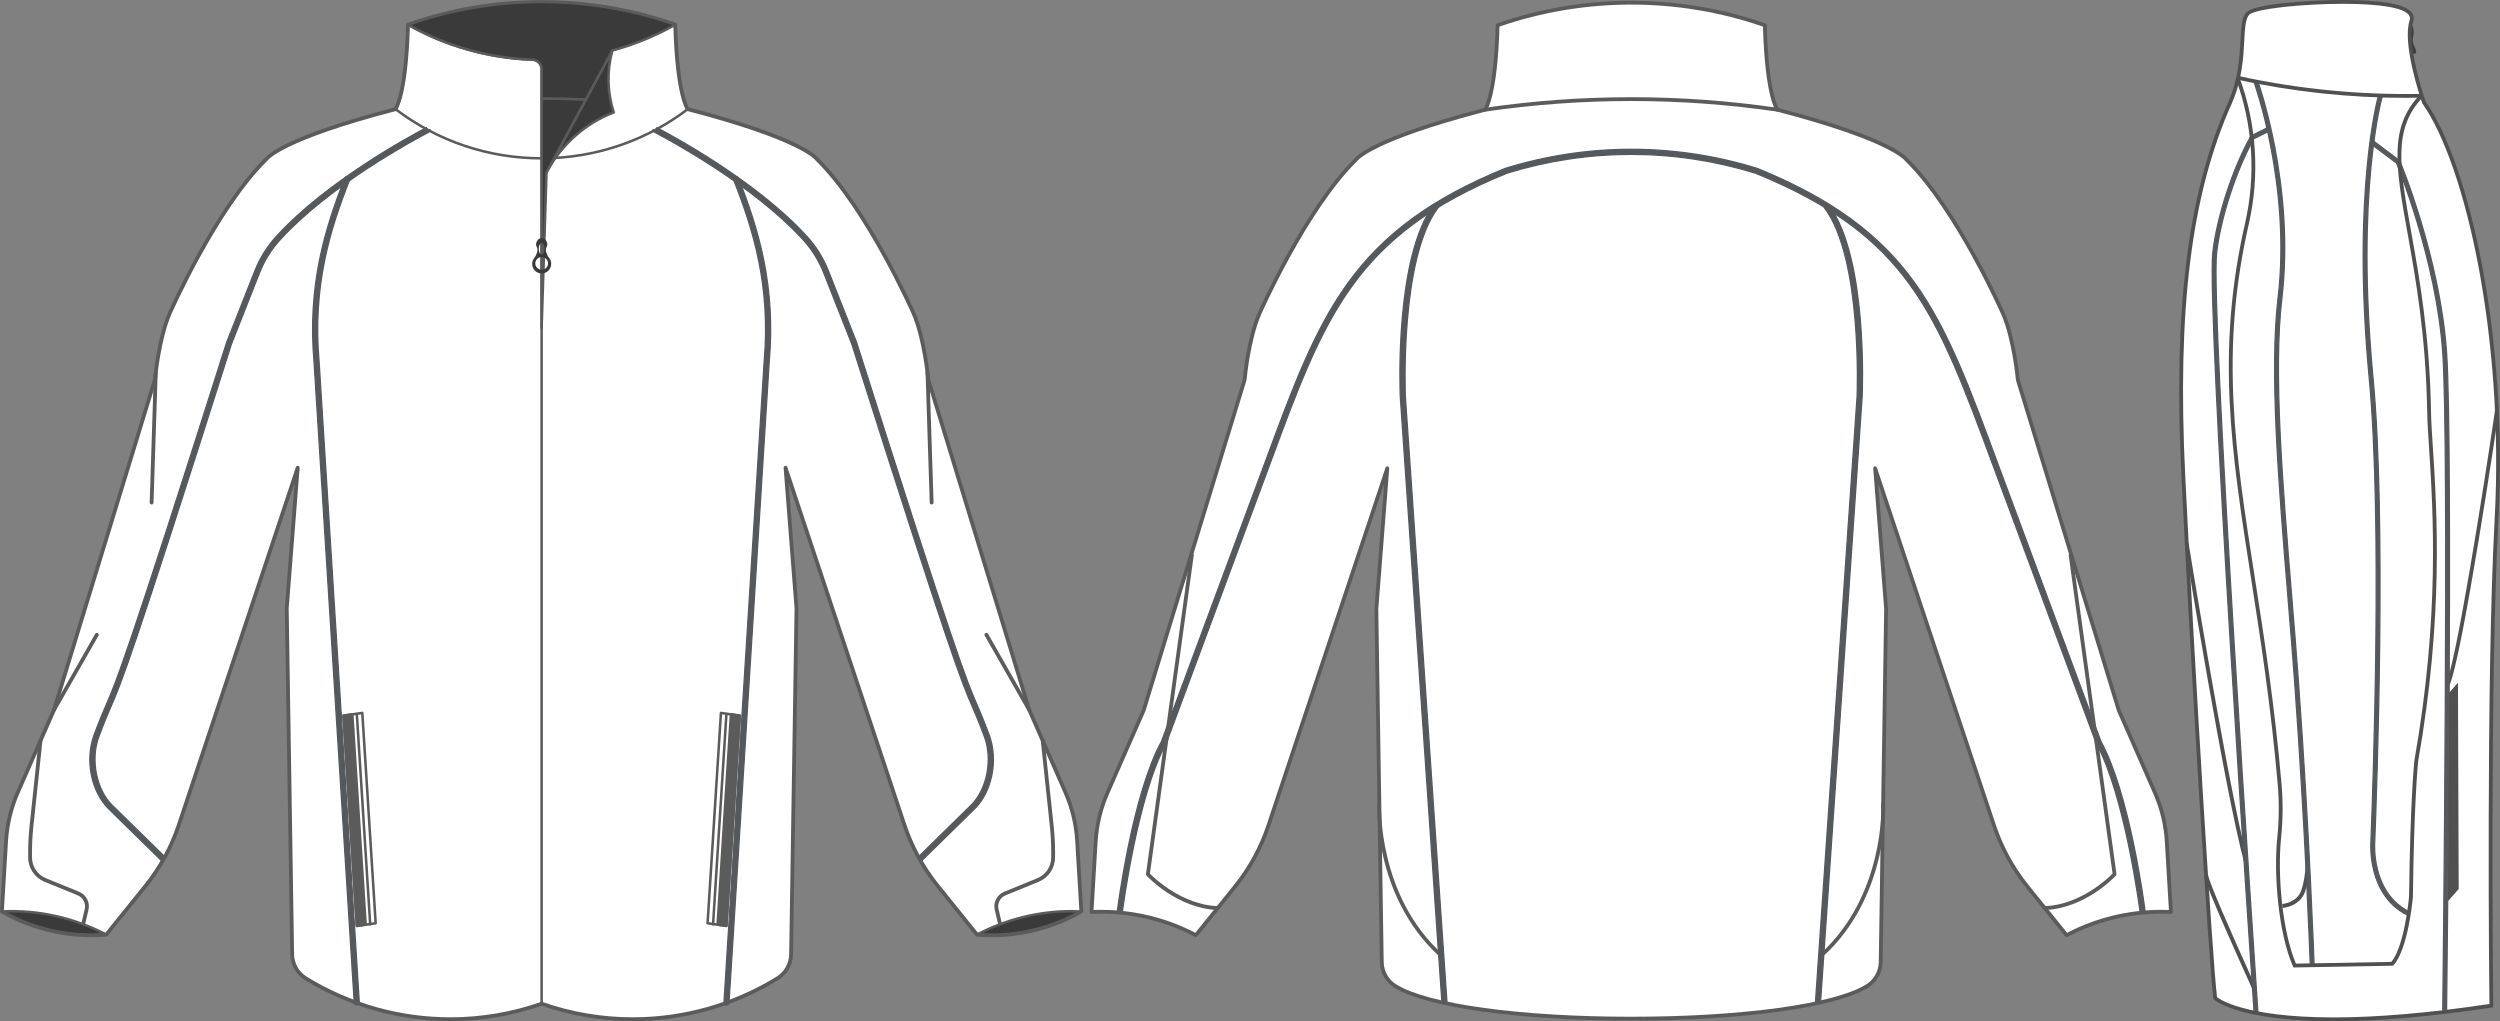 <?xml version="1.0" standalone="no"?> <!DOCTYPE svg PUBLIC "-//W3C//DTD SVG 1.1//EN"  "http://www.w3.org/Graphics/SVG/1.1/DTD/svg11.dtd"> <!-- Created with svg_stack (http://github.com/astraw/svg_stack) --> <svg xmlns:sodipodi="http://sodipodi.sourceforge.net/DTD/sodipodi-0.dtd" xmlns:xlink="http://www.w3.org/1999/xlink" xmlns="http://www.w3.org/2000/svg" version="1.1" width="1965.753" height="802.999"><rect width="100%" height="100%" fill="#808080" stroke="none"/>   <defs/>   <g id="id0:id0" transform="matrix(1.0,0,0,1.0,-2226.732,-0.906)"><g id="id0:primary" class="primary" fill="#FFFFFF" stroke="#FFFFFF"> 	<path d="M2547.539,20.31c68.032-23.752,142.106-23.752,210.142,0c1.451,55.81,9.822,66.417,9.822,66.417   c91.938,23.893,101.518,39.271,101.518,39.271c39.791,38.831,75.961,121.136,75.961,121.136   c8.822,20.255,11.617,52.03,11.617,52.03l79.375,259.844l28.46,64.816c5.342,12.168,8.48,25.188,9.27,38.453l3.285,55.299   c-24.861,14.256-53.47,20.615-82.029,18.232l-30.725-38.09c-11.626-14.412-20.575-30.791-26.423-48.357l-93.421-280.677   l8.624,110.556l-4.257,272.02c-0.123,7.762-4.198,14.928-10.813,18.986c-55.452,34.025-123.503,41.514-185.334,19.887   c-61.831,21.627-129.882,14.139-185.334-19.887c-6.615-4.061-10.69-11.229-10.813-18.986l-4.257-272.02l8.624-110.556   l-93.421,280.677c-5.848,17.566-14.797,33.945-26.423,48.357l-30.725,38.09c-28.562,2.383-57.168-3.979-82.029-18.232l3.285-55.299   c0.789-13.268,3.928-26.285,9.27-38.453l28.46-64.816l79.375-259.844c0,0,2.795-31.775,11.617-52.03   c0,0,36.17-82.305,75.961-121.136c0,0,9.577-15.379,101.518-39.271C2537.718,86.726,2546.089,76.119,2547.539,20.31z" class="primary" fill="#FFFFFF" stroke="#FFFFFF"/> </g> <g id="id0:secondary" class="secondary" fill="#56595C" stroke="#56595C"> 	<path fill="#56595C" d="M2353.412,677.356l-41.199-40.404c-13.853-13.584-18.795-38.607-11.498-58.207   c4.431-11.902,6.976-17.768,9.437-23.439c8.195-18.887,15.938-36.725,94.809-285.213c0.014-0.043,0.028-0.086,0.046-0.128   l22.072-56.001c4.004-10.155,9.805-19.417,17.24-27.529c39.579-43.18,104.941-78.475,117.643-85.112l0.818,1.566h2.107v0.206   c0,0.745-0.414,1.428-1.074,1.772c-12.597,6.583-77.417,41.582-116.545,84.27c-7.104,7.75-12.646,16.596-16.469,26.293   l-22.048,55.938c-78.919,248.639-86.336,265.725-94.931,285.532c-2.439,5.623-4.964,11.438-9.357,23.24   c-6.669,17.914-2.034,41.615,10.551,53.957l41.199,40.404L2353.412,677.356z" class="secondary" stroke="#56595C"/> 	<path fill="#56595C" d="M2951.807,677.356l-2.801-2.855l41.198-40.404c12.586-12.342,17.222-36.043,10.552-53.955   c-4.395-11.805-6.918-17.617-9.357-23.24c-8.594-19.805-16.011-36.891-94.931-285.533l-22.048-55.938   c-3.824-9.699-9.365-18.545-16.47-26.293c-39.133-42.693-103.948-77.688-116.545-84.27c-0.659-0.345-1.073-1.028-1.073-1.772   v-0.206h2.106l0.818-1.566c12.7,6.636,78.058,41.926,117.643,85.112c7.437,8.11,13.236,17.373,17.24,27.529l22.073,56.001   c0.017,0.042,0.031,0.085,0.046,0.128c78.872,248.492,86.612,266.33,94.809,285.214c2.461,5.672,5.007,11.535,9.438,23.438   c7.297,19.6,2.354,44.625-11.499,58.209L2951.807,677.356z" class="secondary" stroke="#56595C"/> 	<path fill="#56595C" d="M2507.254,791.202c-1.048,0-1.929-0.814-1.994-1.875l-31.601-503.701   c-5.278-59.978,8.509-104.936,24.193-144.577c0.405-1.026,1.565-1.53,2.595-1.124c1.027,0.407,1.53,1.569,1.124,2.596   c-15.504,39.185-29.133,83.605-23.924,142.805l31.604,503.752c0.068,1.102-0.77,2.051-1.871,2.121   C2507.339,791.202,2507.295,791.202,2507.254,791.202z" class="secondary" stroke="#56595C"/> 	<path fill="#56595C" d="M2797.967,791.202c-0.042,0-0.085,0-0.127-0.004c-1.104-0.068-1.94-1.02-1.871-2.121l31.599-503.702   c5.213-59.248-8.416-103.669-23.919-142.855c-0.406-1.027,0.098-2.189,1.124-2.596c1.028-0.406,2.189,0.098,2.595,1.124   c15.686,39.643,29.472,84.601,24.188,144.627l-31.595,503.652C2799.895,790.385,2799.014,791.202,2797.967,791.202z" class="secondary" stroke="#56595C"/> </g> <g id="id0:outline"> 	<path fill="#3A3A3A" d="M2310.261,735.813c-25.206-13.344-53.544-19.643-82.029-18.236   C2253.094,731.833,2281.7,738.192,2310.261,735.813z"/> 	<path fill="#5B5B5B" d="M2298.528,737.301c-24.799,0-49.279-6.521-70.793-18.857c-0.386-0.221-0.579-0.668-0.476-1.102   c0.103-0.432,0.479-0.742,0.924-0.766c28.517-1.41,57.318,4.996,82.546,18.352c0.393,0.209,0.602,0.65,0.512,1.084   c-0.089,0.438-0.454,0.762-0.896,0.797C2306.43,737.135,2302.453,737.301,2298.528,737.301z M2231.839,718.44   c22.809,12.316,48.737,18.125,74.787,16.627c-21.829-10.924-46.15-16.684-70.571-16.684   C2234.656,718.383,2233.246,718.403,2231.839,718.44z"/> 	<path fill="#5B5B5B" d="M2292.291,728.342c-0.112,0-0.229-0.014-0.344-0.041c-0.807-0.188-1.307-0.996-1.117-1.803l2.526-10.77   c1.063-4.533-1.293-9.104-5.604-10.865l-25.947-10.598c-7.824-3.195-12.889-10.723-12.902-19.172l-0.007-3.975   c-0.011-6.758,0.344-13.586,1.055-20.297l7.17-67.754c0.087-0.822,0.826-1.418,1.649-1.332c0.822,0.086,1.42,0.824,1.332,1.648   l-7.17,67.754c-0.697,6.604-1.048,13.322-1.037,19.975l0.008,3.975c0.012,7.229,4.344,13.666,11.037,16.4l25.947,10.596   c5.687,2.326,8.795,8.352,7.391,14.33l-2.525,10.77C2293.589,727.875,2292.973,728.342,2292.291,728.342z"/> 	<path fill="#5B5B5B" d="M2269.244,560.508c-0.252,0-0.508-0.062-0.741-0.197c-0.72-0.41-0.972-1.326-0.561-2.047l33.646-59.006   c0.409-0.721,1.327-0.969,2.046-0.559c0.72,0.41,0.971,1.326,0.56,2.045l-33.646,59.006   C2270.273,560.237,2269.766,560.508,2269.244,560.508z"/> 	<path fill="#5B5B5B" d="M2345.932,397.582c-0.018,0-0.033,0-0.049-0.001c-0.828-0.026-1.479-0.719-1.451-1.547l3.297-102.46   c0.025-0.812,0.691-1.452,1.498-1.452c0.018,0,0.033,0,0.049,0.001c0.828,0.026,1.479,0.719,1.451,1.547l-3.297,102.46   C2347.404,396.942,2346.738,397.582,2345.932,397.582z"/> 	<path fill="#5B5B5B" d="M2507.343,729.979c-0.229,0-0.451-0.078-0.63-0.225c-0.217-0.176-0.352-0.434-0.368-0.713l-10.513-165.369   c-0.033-0.52,0.339-0.979,0.854-1.053l14.779-2.133c0.269-0.041,0.556,0.037,0.772,0.213c0.216,0.176,0.351,0.436,0.367,0.713   l10.514,165.367c0.033,0.521-0.339,0.979-0.854,1.053l-14.78,2.135C2507.439,729.975,2507.391,729.979,2507.343,729.979z    M2497.887,564.467l10.386,163.367l12.794-1.848l-10.387-163.365L2497.887,564.467z"/> 	<polygon fill="#5B5B5B" points="2496.83,563.61 2507.343,728.979 2514.24,727.911 2503.728,562.543  "/> 	<path fill="#5B5B5B" d="M2507.343,729.979c-0.228,0-0.447-0.076-0.626-0.221c-0.221-0.176-0.354-0.436-0.372-0.717l-10.513-165.369   c-0.033-0.516,0.334-0.973,0.846-1.051l6.896-1.066c0.276-0.043,0.561,0.033,0.778,0.209c0.22,0.176,0.354,0.436,0.372,0.717   l10.513,165.365c0.033,0.518-0.334,0.975-0.845,1.053l-6.896,1.068C2507.446,729.975,2507.394,729.979,2507.343,729.979z    M2497.886,564.458l10.386,163.365l4.913-0.762l-10.386-163.363L2497.886,564.458z"/> 	<path fill="#5B5B5B" d="M2517.811,728.75c-0.523,0-0.963-0.408-0.997-0.938l-10.512-165.367c-0.035-0.551,0.384-1.025,0.935-1.062   c0.528-0.025,1.025,0.383,1.062,0.936l10.512,165.367c0.035,0.551-0.384,1.025-0.936,1.062   C2517.854,728.75,2517.832,728.75,2517.811,728.75z"/> 	<path fill="#3A3A3A" d="M2994.959,735.813c25.205-13.344,53.543-19.643,82.027-18.236   C3052.127,731.833,3023.518,738.192,2994.959,735.813z"/> 	<path fill="#5B5B5B" d="M3006.692,737.301c-3.926,0-7.9-0.166-11.814-0.492c-0.442-0.035-0.809-0.359-0.896-0.797   c-0.089-0.434,0.119-0.875,0.512-1.084c22.917-12.133,48.739-18.545,74.674-18.545c2.612,0,5.262,0.064,7.871,0.193   c0.444,0.021,0.82,0.334,0.925,0.766c0.104,0.434-0.091,0.881-0.477,1.102C3055.972,730.782,3031.491,737.301,3006.692,737.301z    M2998.594,735.067c26.053,1.502,51.979-4.311,74.785-16.627c-1.407-0.037-2.815-0.057-4.216-0.057   C3044.742,718.383,3020.422,724.143,2998.594,735.067z"/> 	<path fill="#5B5B5B" d="M3012.927,728.342c-0.681,0-1.298-0.467-1.459-1.158l-2.526-10.77c-1.402-5.979,1.705-12.004,7.392-14.328   l25.946-10.596c6.692-2.734,11.025-9.172,11.037-16.402l0.009-3.975c0.011-6.652-0.339-13.373-1.038-19.975l-7.17-67.754   c-0.088-0.822,0.51-1.561,1.333-1.648c0.834-0.086,1.562,0.51,1.648,1.334l7.17,67.754c0.712,6.707,1.066,13.535,1.056,20.295   l-0.008,3.975c-0.014,8.451-5.079,15.977-12.902,19.174l-25.946,10.596c-4.312,1.764-6.669,6.334-5.605,10.867l2.526,10.77   c0.188,0.807-0.312,1.613-1.117,1.803C3013.156,728.331,3013.039,728.342,3012.927,728.342z"/> 	<path fill="#5B5B5B" d="M3035.974,560.508c-0.521,0-1.027-0.271-1.304-0.758l-33.646-59.006c-0.41-0.719-0.16-1.635,0.561-2.045   c0.72-0.41,1.637-0.16,2.046,0.559l33.646,59.006c0.411,0.721,0.16,1.637-0.56,2.047   C3036.482,560.446,3036.226,560.508,3035.974,560.508z"/> 	<path fill="#5B5B5B" d="M2959.287,397.582c-0.806,0-1.472-0.64-1.498-1.452l-3.298-102.46c-0.026-0.828,0.623-1.521,1.451-1.547   c0.017,0,0.032-0.001,0.049-0.001c0.806,0,1.472,0.64,1.498,1.452l3.298,102.46c0.026,0.828-0.623,1.521-1.45,1.547   C2959.322,397.582,2959.305,397.582,2959.287,397.582z"/> 	<path fill="#5B5B5B" d="M2797.877,729.979c-0.049,0-0.097-0.004-0.144-0.012l-14.78-2.135c-0.517-0.074-0.889-0.531-0.854-1.053   l10.513-165.367c0.018-0.277,0.15-0.537,0.368-0.713c0.216-0.176,0.498-0.252,0.771-0.213l14.78,2.133   c0.518,0.074,0.889,0.533,0.855,1.053l-10.514,165.369c-0.018,0.279-0.15,0.537-0.367,0.713   C2798.327,729.901,2798.106,729.979,2797.877,729.979z M2784.154,725.987l12.794,1.848l10.387-163.367l-12.795-1.846   L2784.154,725.987z"/> 	<polygon fill="#5B5B5B" points="2808.39,563.61 2797.877,728.979 2790.979,727.911 2801.49,562.543  "/> 	<path fill="#5B5B5B" d="M2797.877,729.979c-0.052,0-0.103-0.004-0.153-0.012l-6.898-1.068c-0.511-0.078-0.878-0.535-0.845-1.053   l10.513-165.365c0.019-0.281,0.152-0.541,0.372-0.717c0.219-0.176,0.497-0.254,0.778-0.209l6.897,1.066   c0.513,0.078,0.879,0.535,0.847,1.051l-10.513,165.369c-0.019,0.281-0.152,0.541-0.373,0.717   C2798.323,729.903,2798.104,729.979,2797.877,729.979z M2792.033,727.063l4.914,0.762l10.387-163.365l-4.914-0.76L2792.033,727.063   z"/> 	<path fill="#5B5B5B" d="M2787.407,728.75c-0.021,0-0.043-0.002-0.063-0.002c-0.551-0.035-0.971-0.512-0.936-1.062l10.514-165.367   c0.034-0.553,0.521-0.959,1.062-0.936c0.551,0.035,0.97,0.512,0.935,1.062l-10.513,165.367   C2788.371,728.342,2787.932,728.75,2787.407,728.75z"/> 	<path fill="#770000" d="M2708.19,41.09c-0.221,0-0.423-0.147-0.482-0.37c-0.071-0.267,0.086-0.541,0.354-0.613   c17.214-4.639,33.826-11.446,49.374-20.232c0.238-0.136,0.545-0.053,0.682,0.189c0.136,0.241,0.052,0.545-0.188,0.681   c-15.621,8.828-32.312,15.667-49.606,20.328C2708.277,41.084,2708.233,41.09,2708.19,41.09z"/> 	<path fill="#770000" d="M2757.681,20.81c-0.056,0-0.11-0.009-0.165-0.028c-67.649-23.618-142.162-23.618-209.812,0   c-0.262,0.092-0.547-0.046-0.637-0.307c-0.092-0.261,0.046-0.546,0.307-0.637c67.861-23.691,142.608-23.691,210.473,0   c0.261,0.091,0.397,0.376,0.307,0.637C2758.08,20.681,2757.888,20.81,2757.681,20.81z"/> 	<path fill="none" stroke="#5B5B5B" stroke-width="2" stroke-linecap="round" stroke-linejoin="round" stroke-miterlimit="10" d="   M2652.61,125.387"/> 	<path fill="#3A3A3A" d="M2652.702,215.933c-0.016,0-0.028-0.002-0.045-0.002s-0.03,0.002-0.047,0.002H2652.702z"/> 	<path fill="#5B5B5B" d="M2652.61,126.387c-42.058,0-81.995-13.439-115.497-38.865c-0.439-0.333-0.525-0.961-0.191-1.401   c0.334-0.439,0.96-0.528,1.4-0.192c33.151,25.159,72.671,38.458,114.288,38.458c0.553,0,1,0.448,1,1   C2653.61,125.939,2653.162,126.387,2652.61,126.387z"/> 	<path fill="#3A3A3A" d="M2709.33,89.291c-22.539,8.588-41.319,25.348-52.877,47.183l51.74-95.866   C2703.827,56.583,2704.224,73.554,2709.33,89.291z"/> 	<path fill="#5B5B5B" d="M2656.451,137.474c-0.158,0-0.32-0.038-0.471-0.118c-0.485-0.259-0.67-0.863-0.412-1.35   c0.266-0.502,0.535-1.002,0.809-1.499l50.938-94.375c0.241-0.447,0.778-0.643,1.252-0.453c0.472,0.189,0.727,0.702,0.593,1.192   c-4.334,15.856-3.946,32.493,1.122,48.111c0.164,0.507-0.098,1.053-0.595,1.243c-21.752,8.288-40.06,24.354-51.552,45.239   l-0.803,1.485C2657.153,137.284,2656.808,137.474,2656.451,137.474z M2705.586,47.543l-38.186,70.75   c10.902-13.165,24.886-23.398,40.689-29.596C2703.912,75.325,2703.071,61.25,2705.586,47.543z"/> 	<path fill="#5B5B5B" d="M2724.323,803.817c-24.464,0.002-48.588-4.068-71.713-12.096c-23.121,8.025-47.245,12.096-71.713,12.096   c-40.413,0.002-79.975-11.164-114.404-32.291c-7.088-4.35-11.397-11.914-11.529-20.242l-4.258-272.02   c0-0.047,0.002-0.094,0.006-0.141l7.67-98.331l-89.55,269.042c-5.924,17.799-14.898,34.227-26.679,48.828l-30.725,38.09   c-0.258,0.318-0.635,0.52-1.043,0.553c-3.931,0.328-7.923,0.494-11.864,0.494c-24.884,0-49.447-6.543-71.035-18.922   c-0.494-0.283-0.785-0.822-0.751-1.391l3.285-55.299c0.802-13.486,3.962-26.598,9.394-38.967l28.425-64.736l79.304-259.611   c0.248-2.726,3.13-32.611,11.723-52.34c0.364-0.83,36.687-82.89,76.192-121.517c1.431-1.922,15.02-17.015,101.714-39.594   c1.351-2.36,8.002-16.382,9.27-65.153c0.017-0.624,0.416-1.172,1.005-1.377c34.018-11.876,69.534-17.898,105.564-17.898   c36.031,0,71.548,6.021,105.564,17.898c0.59,0.205,0.989,0.753,1.005,1.377c1.269,48.752,7.914,62.781,9.271,65.153   c86.692,22.58,100.282,37.672,101.713,39.594c39.506,38.626,75.827,120.687,76.189,121.512   c8.595,19.733,11.478,49.619,11.726,52.345l79.304,259.611l28.424,64.736c5.433,12.369,8.593,25.48,9.395,38.967l3.284,55.299   c0.034,0.568-0.257,1.105-0.75,1.391c-21.588,12.379-46.15,18.922-71.035,18.922c-3.941,0-7.935-0.166-11.865-0.494   c-0.408-0.033-0.785-0.232-1.043-0.553l-30.725-38.09c-11.778-14.602-20.754-31.029-26.679-48.828l-89.549-269.042l7.67,98.331   c0.004,0.047,0.006,0.094,0.005,0.141l-4.257,272.02c-0.132,8.328-4.442,15.895-11.529,20.242   C2804.302,792.651,2764.74,803.817,2724.323,803.817z M2652.611,788.633c0.167,0,0.335,0.027,0.495,0.084   c22.956,8.029,46.917,12.102,71.219,12.1c39.862,0,78.881-11.014,112.836-31.85c6.207-3.809,9.982-10.438,10.099-17.73   l4.256-271.949l-8.618-110.485c-0.06-0.756,0.455-1.437,1.197-1.587c0.75-0.149,1.48,0.277,1.721,0.997l93.421,280.676   c5.812,17.457,14.615,33.57,26.167,47.893l30.321,37.588c3.642,0.287,7.331,0.432,10.978,0.432   c24.053,0,47.799-6.244,68.735-18.064l-3.229-54.367c-0.781-13.131-3.858-25.896-9.146-37.939l-28.46-64.816   c-0.022-0.055-0.044-0.107-0.062-0.164l-79.375-259.845c-0.03-0.1-0.052-0.203-0.061-0.307   c-0.026-0.315-2.877-31.769-11.498-51.562c-0.357-0.816-36.51-82.481-75.634-120.661c-0.086-0.084-0.162-0.179-0.227-0.281   c-0.086-0.125-11.356-15.415-100.621-38.612c-0.316-0.082-0.598-0.266-0.801-0.521c-0.352-0.446-8.593-11.496-10.115-66.271   c-33.402-11.541-68.252-17.391-103.601-17.391s-70.197,5.85-103.599,17.391c-1.518,54.526-9.754,65.801-10.105,66.256   c-0.203,0.263-0.488,0.452-0.811,0.536c-89.266,23.197-100.535,38.487-100.64,38.639c-0.056,0.082-0.137,0.184-0.208,0.254   c-39.124,38.18-75.274,119.845-75.636,120.666c-8.619,19.789-11.469,51.243-11.496,51.558c-0.009,0.104-0.029,0.207-0.06,0.307   l-79.375,259.846c-0.019,0.055-0.039,0.109-0.062,0.164l-28.46,64.814c-5.287,12.045-8.364,24.811-9.146,37.939l-3.229,54.369   c20.938,11.82,44.685,18.062,68.736,18.062c3.646,0,7.336-0.145,10.977-0.432l30.32-37.588   c11.553-14.32,20.356-30.436,26.168-47.893l93.421-280.675c0.239-0.719,0.973-1.146,1.721-0.997   c0.742,0.15,1.258,0.831,1.197,1.587l-8.618,110.486l4.257,271.949c0.114,7.293,3.891,13.922,10.098,17.73   c33.959,20.836,72.978,31.852,112.837,31.85c24.305,0,48.266-4.072,71.218-12.102   C2652.276,788.663,2652.444,788.633,2652.611,788.633z"/> 	<path fill="#5B5B5B" d="M2652.611,791.133c-0.553,0-1-0.447-1-1V55.296c0-3.574-2.881-6.481-6.422-6.481l-1.25-0.045   c-33.869-1.369-67.374-10.909-96.892-27.589c-0.48-0.271-0.65-0.882-0.379-1.363s0.884-0.65,1.362-0.378   c29.242,16.524,62.436,25.976,95.986,27.332l1.206,0.044c4.607,0,8.387,3.804,8.387,8.48v734.837   C2653.611,790.686,2653.162,791.133,2652.611,791.133z"/> 	<path fill="#3A3A3A" d="M2757.68,20.31c-68.033-23.752-142.107-23.752-210.143,0c30.012,16.959,63.104,26.113,96.438,27.46   c0.147,0.006,0.299,0.012,0.446,0.018l0.765,0.027c4.099,0,7.422,3.35,7.422,7.481v2.324V258.7l3.844-122.226l51.741-95.866   l-0.005-0.019C2725.263,35.988,2741.898,29.229,2757.68,20.31z"/> 	<path fill="#5B5B5B" d="M2652.61,259.7c-0.005,0-0.011,0-0.016,0c-0.546-0.009-0.984-0.454-0.984-1V55.296   c0-3.574-2.881-6.481-6.422-6.481l-1.251-0.046c-33.869-1.369-67.374-10.909-96.892-27.588c-0.342-0.193-0.539-0.568-0.504-0.959   c0.035-0.392,0.297-0.726,0.666-0.855c33.966-11.857,69.428-17.87,105.401-17.87s71.437,6.012,105.399,17.87   c0.371,0.13,0.632,0.464,0.666,0.855c0.035,0.392-0.162,0.767-0.504,0.96c-15.521,8.772-32.104,15.586-49.289,20.256   l-51.438,95.304l-3.837,121.99C2653.592,259.272,2653.149,259.7,2652.61,259.7z M2549.977,20.526   c28.764,15.852,61.23,24.919,94.04,26.245l1.206,0.044c4.607,0,8.387,3.804,8.387,8.48v139.792l1.844-58.645   c0.006-0.155,0.047-0.307,0.121-0.444l51.695-95.783c0.114-0.281,0.351-0.509,0.66-0.592c16.46-4.436,32.367-10.858,47.312-19.098   c-33.109-11.301-67.627-17.03-102.633-17.03C2617.604,3.496,2583.086,9.225,2549.977,20.526z"/> 	<path fill="none" stroke="#770000" stroke-linecap="round" stroke-linejoin="round" stroke-miterlimit="10" d="M2652.61,155.973"/> 	<path fill="#5B5B5B" d="M2662.576,126.126c-0.527,0-0.97-0.414-0.998-0.948c-0.027-0.551,0.396-1.021,0.946-1.051   c37.976-1.989,74.065-15.197,104.373-38.198c0.44-0.336,1.065-0.247,1.401,0.192c0.334,0.44,0.248,1.067-0.192,1.401   c-30.627,23.244-67.101,36.593-105.478,38.602C2662.613,126.125,2662.595,126.126,2662.576,126.126z"/> 	<path fill="#5B5B5B" d="M2687.389,80.157c-0.016,0-0.029,0-0.045-0.001c-11.516-0.503-23.201-0.758-34.734-0.758   c-0.553,0-1-0.448-1-1c0-0.552,0.447-1,1-1c11.562,0,23.278,0.256,34.822,0.76c0.552,0.024,0.979,0.491,0.955,1.042   C2688.364,79.738,2687.92,80.157,2687.389,80.157z"/> 	<path fill="#3A3A3A" d="M2660.134,208.411c0.003-1.87-0.688-3.57-1.821-4.882c-0.311-0.359-0.582-0.762-0.798-1.185l0,0   c-4.16-7.982,1.504-6.588-1.134-11.793c-0.938-1.84-2.347-2.422-3.726-2.267c-1.379-0.155-2.787,0.426-3.726,2.267   c-2.636,5.205,3.028,3.811-1.132,11.793c-0.224,0.432-0.496,0.833-0.812,1.201c-1.125,1.311-1.812,3.005-1.812,4.867   c0,4.139,3.349,7.495,7.479,7.52C2656.789,215.906,2660.134,212.55,2660.134,208.411z M2652.655,192.065   c1.277,0,2.32,2.01,2.32,4.485c0,2.479-1.041,4.481-2.32,4.481c-1.277,0-2.312-2.005-2.312-4.481   C2650.341,194.075,2651.377,192.065,2652.655,192.065z M2652.657,213.039c-2.771,0-5.017-2.244-5.017-5.009   c0-2.772,2.245-5.017,5.017-5.017c2.768,0,5.015,2.245,5.015,5.017C2657.673,210.794,2655.422,213.039,2652.657,213.039z"/> </g> </g>   <g id="id1:id1" transform="matrix(1.0,0,0,1.0,-1369.975,-0.467)"><g id="id1:primary" class="primary" fill="#FFFFFF" stroke="#FFFFFF"> 	<path d="M2310.261,735.813c-25.206-13.344-53.544-19.643-82.028-18.236l3.285-55.299c0.789-13.266,3.928-26.285,9.27-38.453   l28.46-64.816l79.375-259.843c0,0,2.795-31.775,11.617-52.03c0,0,36.17-82.305,75.961-121.136c0,0,9.577-15.379,101.519-39.271   c0-0.001,8.371-10.608,9.82-66.417c68.033-23.752,142.107-23.752,210.143,0c1.451,55.81,9.822,66.417,9.822,66.417   c91.938,23.893,101.518,39.271,101.518,39.271c39.791,38.831,75.961,121.136,75.961,121.136   c8.822,20.255,11.617,52.03,11.617,52.03l79.375,259.843l28.46,64.816c5.342,12.168,8.479,25.188,9.27,38.453l3.285,55.299   c-28.486-1.406-56.824,4.893-82.029,18.236v-0.002l-30.725-38.09c-11.626-14.412-20.575-30.791-26.423-48.359l-93.422-280.676   l8.625,110.555l-4.258,277.689c-0.123,7.762-4.197,14.928-10.812,18.986c-55.452,34.025-315.217,34.025-370.668,0   c-6.615-4.059-10.69-11.227-10.813-18.986l-4.257-277.689l8.624-110.555l-93.421,280.676   c-5.848,17.568-14.797,33.947-26.423,48.359l-30.726,38.09" class="primary" fill="#FFFFFF" stroke="#FFFFFF"/> </g> <g id="id1:outline_1_"> 	<path fill="#5B5B5B" d="M2503.218,753.289c-0.354,0-0.708-0.125-0.991-0.38c-27.205-24.436-39.161-55.839-44.399-77.88   c-5.671-23.859-4.909-42.241-4.9-42.424c0.037-0.818,0.716-1.451,1.549-1.414c0.818,0.037,1.451,0.73,1.414,1.549   c-0.032,0.717-2.649,72.182,48.319,117.962c0.609,0.548,0.66,1.485,0.112,2.095   C2504.029,753.123,2503.624,753.289,2503.218,753.289z"/> 	<path fill="#5B5B5B" d="M2802,753.289c-0.406,0-0.811-0.166-1.104-0.492c-0.548-0.609-0.497-1.547,0.112-2.095   c50.969-45.78,48.352-117.245,48.319-117.962c-0.037-0.818,0.596-1.512,1.414-1.549c0.848-0.033,1.512,0.596,1.549,1.414   c0.009,0.183,0.771,18.564-4.9,42.424c-5.238,22.041-17.194,53.444-44.399,77.88C2802.708,753.164,2802.354,753.289,2802,753.289z"/> </g> <g id="id1:secondary" class="secondary" fill="#56595C" stroke="#56595C"> 	<path fill="#56595C" d="M2505.705,789.979c-1.043,0-1.922-0.809-1.995-1.864l-32.693-475.733   c-0.198-4.518-4.444-109.947,26.421-150.867c0.665-0.882,1.92-1.06,2.803-0.393c0.883,0.666,1.059,1.921,0.393,2.803   c-30.007,39.782-25.667,147.152-25.619,148.231l32.69,475.683c0.075,1.104-0.757,2.059-1.859,2.135   C2505.798,789.977,2505.751,789.979,2505.705,789.979z" class="secondary" stroke="#56595C"/> 	<path fill="#56595C" d="M2799.513,789.979c-0.046,0-0.093-0.002-0.14-0.005c-1.103-0.076-1.935-1.031-1.859-2.135l32.694-475.732   c0.045-1.03,4.377-108.409-25.623-148.182c-0.666-0.882-0.49-2.137,0.393-2.803c0.883-0.667,2.138-0.489,2.803,0.393   c30.865,40.92,26.62,146.349,26.425,150.817l-32.697,475.783C2801.435,789.17,2800.556,789.979,2799.513,789.979z" class="secondary" stroke="#56595C"/> 	<path fill="#56595C" d="M3052.657,716.949c-0.117-0.908-11.934-91.314-34.258-131.62c-0.048-0.088-0.09-0.179-0.125-0.272   l-70.153-189.019c-4.076-10.846-7.921-21.236-11.64-31.284c-44.12-119.22-66.276-179.078-186.012-228.057   c-64.023-19.782-131.699-19.782-195.723,0c-119.911,49.053-143.352,112.509-185.887,227.678   c-3.759,10.179-7.646,20.704-11.768,31.67l-70.15,189.011c-0.035,0.094-0.077,0.185-0.125,0.272   c-22.327,40.312-34.141,130.712-34.258,131.62l-3.967-0.51c0.479-3.736,12.006-91.88,34.651-132.916l70.102-188.877   c4.12-10.963,8.005-21.483,11.763-31.657c21.15-57.267,37.855-102.5,64.389-139.42c28.141-39.158,66.328-67.103,123.818-90.608   c0.055-0.022,0.109-0.042,0.166-0.06c64.85-20.056,133.404-20.056,198.254,0c0.057,0.017,0.111,0.037,0.166,0.06   c57.598,23.549,95.632,51.16,123.322,89.527c26.423,36.61,43.45,82.624,65.009,140.878c3.717,10.043,7.561,20.428,11.636,31.272   l70.104,188.885c22.646,41.036,34.172,129.18,34.651,132.916L3052.657,716.949z" class="secondary" stroke="#56595C"/> </g> <g id="id1:outline"> 	<path fill="#770000" d="M2757.681,20.81c-0.055,0-0.11-0.009-0.165-0.028c-67.649-23.618-142.162-23.618-209.812,0   c-0.262,0.092-0.547-0.046-0.637-0.307c-0.092-0.261,0.046-0.546,0.307-0.637c67.861-23.691,142.608-23.691,210.472,0   c0.261,0.091,0.398,0.376,0.307,0.637C2758.081,20.681,2757.888,20.81,2757.681,20.81z"/> 	<path fill="none" stroke="#5B5B5B" stroke-width="2" stroke-linecap="round" stroke-linejoin="round" stroke-miterlimit="10" d="   M2652.61,125.387"/> 	<path fill="#3A3A3A" d="M2652.702,215.933c-0.016,0-0.028-0.002-0.045-0.002s-0.03,0.002-0.047,0.002H2652.702z"/> 	<path fill="#5B5B5B" d="M2652.611,802.936c-87.579,0-160.635-10.104-186.118-25.741c-7.087-4.348-11.396-11.915-11.528-20.241   l-4.257-277.689c-0.001-0.047,0.001-0.094,0.005-0.14l7.669-98.331l-89.548,269.042c-5.925,17.8-14.901,34.228-26.679,48.827   l-30.725,38.09c-0.004,0.005-0.008,0.01-0.012,0.014c0,0.001-0.001,0.002-0.002,0.003c0,0-0.001,0.001-0.002,0.002   c-0.443,0.537-1.218,0.706-1.856,0.368c-24.874-13.169-52.886-19.418-80.983-18.077c-0.104,0.01-0.219,0.015-0.344,0.015   c-0.814,0-1.479-0.649-1.5-1.463c-0.001-0.051,0.001-0.102,0.004-0.15c0.07-1.142,3.253-54.729,3.285-55.274   c0.803-13.487,3.964-26.598,9.395-38.967l28.424-64.736l79.304-259.61c0.248-2.726,3.13-32.611,11.722-52.34   c0.364-0.83,36.687-82.89,76.192-121.516c1.429-1.921,15.015-17.015,101.715-39.595c1.351-2.36,8.002-16.382,9.27-65.153   c0.016-0.623,0.416-1.171,1.005-1.377c68.074-23.767,143.056-23.767,211.13,0c0.589,0.206,0.989,0.754,1.005,1.377   c1.269,48.752,7.914,62.781,9.271,65.153c86.694,22.58,100.283,37.672,101.714,39.594c39.506,38.626,75.828,120.687,76.19,121.512   c8.594,19.733,11.475,49.619,11.724,52.345l79.304,259.61l28.424,64.735c5.432,12.373,8.593,25.483,9.395,38.968l3.284,55.299   c0.025,0.426-0.131,0.842-0.431,1.145c-0.301,0.303-0.712,0.459-1.141,0.442c-28.207-1.39-56.3,4.854-81.252,18.064   c-0.637,0.335-1.421,0.175-1.869-0.385l-30.727-38.092c-11.778-14.601-20.754-31.028-26.678-48.827l-89.549-269.042l7.67,98.331   c0.004,0.046,0.006,0.093,0.005,0.14l-4.257,277.689c-0.132,8.326-4.442,15.894-11.529,20.241   C2813.245,792.832,2740.19,802.936,2652.611,802.936z M2453.708,479.288l4.256,277.619c0.115,7.294,3.891,13.923,10.097,17.731   c25.045,15.367,97.485,25.298,184.55,25.298s159.504-9.931,184.55-25.298c6.207-3.809,9.982-10.438,10.098-17.731l4.256-277.619   l-8.618-110.485c-0.06-0.756,0.455-1.437,1.198-1.587c0.742-0.149,1.48,0.277,1.72,0.997l93.421,280.676   c5.812,17.457,14.615,33.57,26.167,47.892l29.953,37.131c24.661-12.812,52.266-18.979,80.038-17.906l-3.186-53.638   c-0.781-13.128-3.858-25.893-9.146-37.939l-28.46-64.815c-0.024-0.055-0.044-0.109-0.062-0.165l-79.375-259.844   c-0.03-0.1-0.051-0.203-0.06-0.307c-0.028-0.315-2.877-31.769-11.497-51.562c-0.358-0.816-36.51-82.481-75.634-120.661   c-0.086-0.084-0.162-0.179-0.226-0.281c-0.086-0.125-11.357-15.415-100.622-38.612c-0.317-0.082-0.598-0.266-0.801-0.522   c-0.352-0.446-8.593-11.496-10.116-66.27c-66.853-23.091-140.348-23.09-207.198,0c-1.517,54.528-9.753,65.801-10.105,66.257   c-0.203,0.263-0.488,0.452-0.811,0.535c-89.265,23.197-100.536,38.487-100.64,38.639c-0.056,0.083-0.137,0.184-0.208,0.254   c-39.13,38.186-75.275,119.845-75.636,120.666c-8.618,19.789-11.468,51.243-11.495,51.558c-0.009,0.104-0.029,0.207-0.06,0.307   l-79.375,259.844c-0.018,0.056-0.038,0.11-0.062,0.165l-28.46,64.815c-5.287,12.044-8.364,24.809-9.146,37.939l-3.145,52.923   c-0.015,0.255-0.029,0.493-0.043,0.715c27.789-1.068,55.38,5.097,80.04,17.908l29.952-37.133   c11.553-14.32,20.356-30.434,26.169-47.892l93.42-280.676c0.239-0.719,0.973-1.146,1.721-0.997c0.742,0.15,1.257,0.831,1.197,1.587   L2453.708,479.288z"/> 	<path fill="none" stroke="#770000" stroke-linecap="round" stroke-linejoin="round" stroke-miterlimit="10" d="M2652.61,155.973"/> 	<path fill="#5B5B5B" d="M2767.504,88.227c-0.072,0-0.145-0.005-0.218-0.016c-76.095-11.089-153.261-11.089-229.352,0   c-0.827,0.123-1.582-0.448-1.701-1.268c-0.119-0.82,0.448-1.581,1.269-1.701c76.379-11.13,153.837-11.131,230.216,0   c0.82,0.12,1.388,0.881,1.269,1.701C2768.878,87.69,2768.237,88.227,2767.504,88.227z"/> 	<path fill="#5B5B5B" d="M2327.192,716.004c-0.022,0-0.045-0.001-0.068-0.002c-31.674-1.417-54.709-26.028-55.674-27.075   c-0.304-0.329-0.444-0.777-0.384-1.222l34.581-250.988c0.112-0.821,0.868-1.385,1.691-1.281c0.82,0.113,1.394,0.87,1.281,1.691   l-34.482,250.267c3.465,3.518,25.138,24.359,53.121,25.612c0.827,0.036,1.468,0.737,1.431,1.565   C2328.654,715.376,2327.99,716.004,2327.192,716.004z"/> 	<path fill="#5B5B5B" d="M2978.027,716.004c-0.798,0-1.462-0.628-1.497-1.433c-0.037-0.828,0.604-1.529,1.431-1.565   c28.017-1.254,49.661-22.095,53.121-25.612L2996.6,437.127c-0.112-0.821,0.461-1.578,1.281-1.691   c0.813-0.104,1.578,0.46,1.691,1.281l34.58,250.988c0.061,0.444-0.08,0.893-0.384,1.222c-0.965,1.047-24,25.658-55.674,27.075   C2978.072,716.003,2978.049,716.004,2978.027,716.004z"/> </g> </g>   <g id="id2:id2" transform="matrix(1.0,0,0,1.0,-737.637,-139.669)"><g id="id2:primary" class="primary" fill="#FFFFFF" stroke="#FFFFFF"> 	<path d="M2572.773,941.167c-0.004,0-0.004,0-0.013,0c-72.573-0.004-91.883-15.545-92.668-16.207l-0.633-0.531l-0.104-0.82   c-3.545-28.691-17.781-262.197-24.969-409.598c-6.427-131.622,4.838-222.013,36.518-293.087c8.324-18.67,9.244-36.531,9.916-49.57   c0.502-9.678,0.863-16.667,3.861-20.664c4.596-6.129,47.267-9.521,75.006-9.521c21.195,0,47.632,1.627,53.218,9.377   c1.229,1.696,1.521,3.651,0.854,5.643c-5.863,17.591,8.541,60.207,9.854,64.021c34.148,48.582,64.804,184.219,57.074,327.588   c-6.949,128.35-4.154,378.244-4.125,380.754l0.021,1.832l-1.815,0.273C2648.288,937.632,2607.236,941.167,2572.773,941.167z" class="primary" fill="#FFFFFF" stroke="#FFFFFF"/> </g> <g id="id2:secondary_1_" class="secondary" fill="#56595C" stroke="#56595C"> 	<path fill="#56595C" d="M2661.401,933.802l-3.004-0.035l0.001-0.103c0.209-18.066,5.049-443.29,0.004-516.479   c-5.11-74.089-35.992-148.422-36.345-149.263l-20.768-15.575l1.803-2.403l21.416,16.062l0.316,0.749   c0.314,0.75,31.427,75.594,36.573,150.223c5.054,73.309,0.213,498.65,0.004,516.721L2661.401,933.802z" class="secondary" stroke="#56595C"/> 	<path fill="#56595C" d="M2510.033,935.506c-1.538-22.578-37.626-553.461-32.432-597.612c3.304-28.095,15.524-65.492,29.719-90.943   l0.227-0.407l13.087-6.493l1.336,2.691l-12.252,6.079c-13.927,25.135-25.887,61.827-29.132,89.425   c-5.163,43.877,30.907,574.49,32.445,597.056L2510.033,935.506z" class="secondary" stroke="#56595C"/> 	<path fill="#56595C" d="M2630.109,858.898c-12.737-6.37-21.665-18.188-25.818-34.176c-3.145-12.114-2.446-22.159-2.439-22.26   c-0.002-0.008,0.018-0.543,0.055-1.445c1.623-41.287,9.184-252.89-1.343-363.954c-13.919-146.898,7.074-221.519,7.288-222.256   l2.881,0.836c-0.212,0.731-21.043,74.849-7.183,221.137c10.544,111.255,2.979,323.034,1.354,364.358   c-0.037,0.875-0.055,1.391-0.057,1.472c-0.011,0.17-0.675,9.72,2.348,21.358c3.929,15.125,12.316,26.275,24.256,32.246   L2630.109,858.898z" class="secondary" stroke="#56595C"/> 	<path fill="#56595C" d="M2554.167,897.422c-0.028-0.921-3.672-103.885-12.329-222.528c-1.583-21.703-3.448-44.423-5.252-66.395   l-0.096-1.164c-7.087-86.397-14.416-175.736-7.631-233.11c10.439-88.225-18.564-169.174-18.858-169.981l2.822-1.028   c0.297,0.814,29.542,82.436,19.019,171.363c-6.749,57.074,0.567,146.262,7.643,232.512l0.096,1.163   c1.805,21.979,3.67,44.706,5.254,66.422c8.661,118.701,12.308,221.733,12.335,222.655L2554.167,897.422z" class="secondary" stroke="#56595C"/> </g> <g id="id2:outline"> 	<path fill="#505050" d="M2702.439,462.414l-2.981-0.338c-0.829,7.337-24.659,166.413-35.961,207.503   c-0.013,3.125-0.026,6.25-0.041,9.374C2673.45,658.62,2701.534,470.412,2702.439,462.414z"/> 	<path fill="#505050" d="M2458.541,566.833l-3.024,0.354c0.161,1.382,31.434,194.26,46.696,250.611   c-0.368-5.644-0.744-11.43-1.127-17.335C2485.112,730.665,2458.74,568.278,2458.541,566.833z"/> 	<path fill="#505050" d="M2550.661,819.423c-0.435,9.301-2.136,16.139-3.486,20.238c-3.202,9.711-14.56,10.795-15.041,10.836   l0.271,3.154c0.566-0.051,13.927-1.326,17.775-13c0.428-1.297,0.888-2.858,1.336-4.667c-0.259-5.364-0.537-11.007-0.837-16.912   C2550.673,819.167,2550.667,819.284,2550.661,819.423z"/> 	<path fill="#505050" d="M2473.819,827.591l-3.084,0.4c1.035,7.961,28.938,69.652,37.465,88.371l0.277,0.607l0.293-0.133   c-0.164-2.429-0.342-5.071-0.532-7.906C2491.589,872.231,2474.555,833.256,2473.819,827.591z"/> 	<path fill="#505050" d="M2629.234,216.607c-44.551,0-89.08-4.814-132.545-14.339l0.644-2.931   c47.139,10.331,95.543,15.09,143.847,14.154l0.059,2.999C2637.237,216.569,2633.235,216.607,2629.234,216.607z"/> 	<polygon fill="#505050" points="2670.907,838.732 2662.334,848.388 2663.377,684.451 2670.348,676.441  "/> 	<path fill="#3F3E3E" d="M2635.542,165.147c0,3.145-0.97,5.696-2.17,5.696s-2.173-2.551-2.173-5.696c0-3.148,0.97-5.7,2.173-5.7   S2635.542,161.999,2635.542,165.147z"/> 	<path fill="#3F3E3E" d="M2634.441,163.189c0,0,0,9.084,1.067,11.753c1.063,2.673,3.205,5.347,1.063,6.947   c-2.139,1.605-4.457-3.563-4.101-16.743C2632.831,151.966,2634.441,163.189,2634.441,163.189z"/> 	<path fill="#505050" d="M2572.773,942.667h-0.013c-73.159-0.004-92.833-15.885-93.635-16.561l-1.08-0.906l-0.18-1.402   c-3.552-28.748-17.792-262.32-24.979-409.715c-6.438-131.864,4.863-222.466,36.646-293.771c8.21-18.415,9.122-36.112,9.788-49.035   c0.517-9.949,0.889-17.127,4.159-21.488c5.679-7.573,54.71-10.121,76.206-10.121c31.338,0,49.652,3.364,54.436,10   c1.498,2.071,1.875,4.556,1.061,6.996c-4.589,13.767,3.956,45.887,9.781,62.857c34.216,48.902,64.953,184.964,57.224,328.356   c-6.937,128.07-4.153,378.166-4.123,380.654l0.037,3.141l-3.106,0.467C2648.443,939.125,2607.322,942.667,2572.773,942.667z    M2480.874,923.658l0.185,0.154c0.771,0.648,19.628,15.852,91.703,15.855l0.013,1.5v-1.5c34.4,0,75.371-3.531,121.774-10.494   l0.521-0.078l-0.006-0.525c-0.03-2.49-2.813-252.686,4.127-380.854c7.704-142.918-22.832-278.313-56.805-326.644l-0.122-0.174   l-0.068-0.201c-1.64-4.76-15.845-47.027-9.859-64.983c0.517-1.542,0.299-2.984-0.646-4.29c-4.07-5.647-22.538-8.756-52.003-8.756   c-31.037,0-70.038,3.897-73.806,8.921c-2.724,3.63-3.075,10.425-3.562,19.829c-0.679,13.171-1.606,31.191-10.045,50.116   c-31.581,70.853-42.804,161.033-36.39,292.403c7.186,147.348,21.414,380.793,24.959,409.486L2480.874,923.658z"/> 	<path fill="#505050" d="M2540.964,900.406l-0.4-0.918c-11.491-26.43-15.268-72.301-12.278-101.381   c1.422-13.848,1.524-27.957,0.31-41.939c-5.38-61.834-13.655-114.928-20.957-161.771c-15.521-99.562-27.778-178.203-4.688-279.279   c8.646-37.884,6.118-77.22-7.312-113.753l2.816-1.035c13.632,37.08,16.197,77.004,7.42,115.457   c-22.961,100.512-10.74,178.905,4.729,278.149c7.31,46.893,15.594,100.039,20.981,161.975c1.232,14.17,1.127,28.473-0.313,42.506   c-2.915,28.359,0.665,72.846,11.653,98.957l75.033-1.355c10.197-12.309,13.771-49.391,13.927-51.066   c0.876-75.139,4.12-106.736,4.151-107.047l0.016-0.104c20.097-113.742,14.745-196.602,11.548-246.107   c-0.738-11.418-1.32-20.436-1.442-27.662c-1.01-60.338-9.08-105.351-15.563-141.519c-9.258-51.638-14.846-82.807,10.069-108.627   l2.158,2.083c-23.851,24.717-18.363,55.318-9.274,106.015c6.503,36.274,14.597,81.419,15.611,141.997   c0.12,7.156,0.7,16.143,1.436,27.521c3.206,49.631,8.569,132.705-11.577,246.768c-0.146,1.461-3.274,33.184-4.132,106.777   l-0.006,0.115c-0.147,1.652-3.74,40.619-15.103,53.344l-0.437,0.488L2540.964,900.406z"/> </g> </g> </svg>